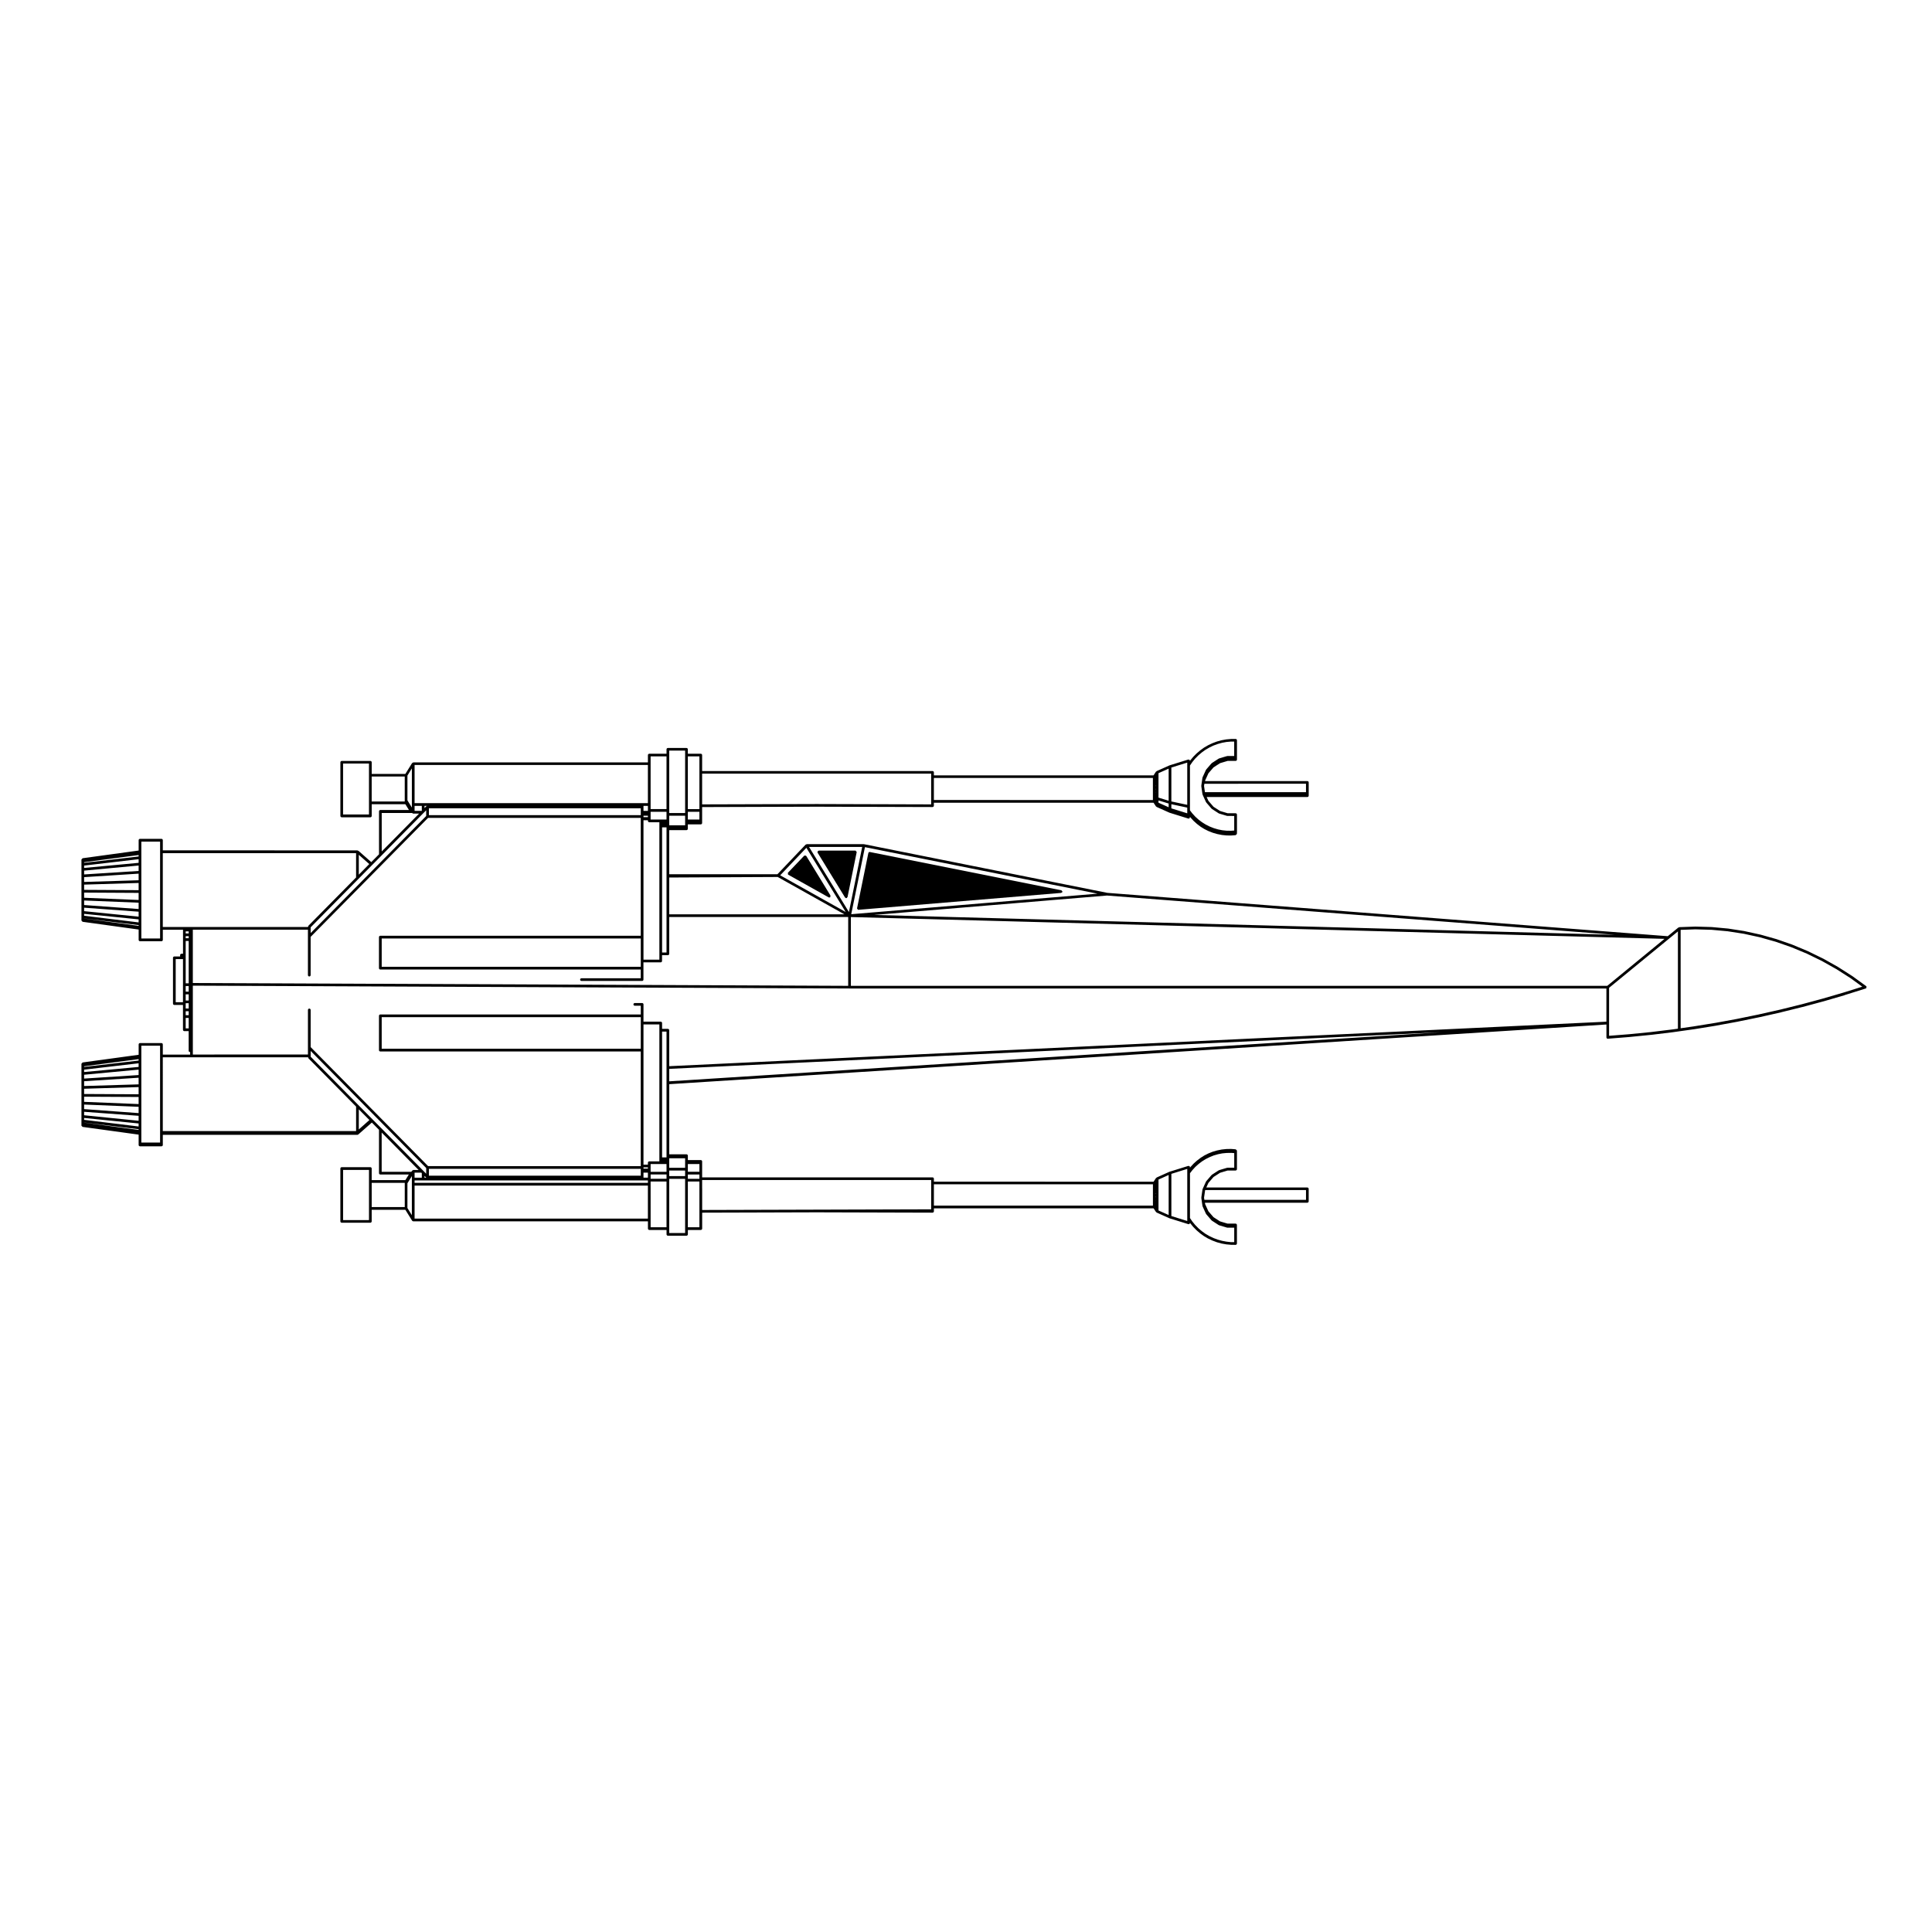 <?xml version="1.0" encoding="UTF-8"?>
<!-- Uploaded to: ICON Repo, www.svgrepo.com, Generator: ICON Repo Mixer Tools -->
<svg fill="#000000" width="800px" height="800px" version="1.1" viewBox="144 144 512 512" xmlns="http://www.w3.org/2000/svg">
 <g>
  <path d="m371.12 384.78c0.012 0.098 0.117 0.109 0.18 0.172 0.051 0.047 0.031 0.133 0.102 0.145 0.023 0.004 0.051 0.012 0.074 0.012 0.012 0 0.02-0.004 0.031-0.004l53.688-4.473h0.012 0.027c0.035 0 0.023-0.055 0.055-0.066 0.117-0.039 0.242-0.09 0.266-0.215 0.004-0.02-0.035-0.023-0.035-0.051 0-0.02 0.039-0.02 0.039-0.047-0.004-0.086-0.105-0.086-0.16-0.137-0.055-0.059-0.039-0.168-0.121-0.18l-50.738-10.141h-0.004c-0.203-0.055-0.379 0.086-0.418 0.281l-2.984 14.617c-0.004 0.023 0.035 0.031 0.035 0.055-0.012 0.008-0.047 0.008-0.047 0.031z"/>
  <path d="m371 369.82c0-0.016 0.035-0.016 0.035-0.035 0-0.09-0.105-0.102-0.168-0.168-0.051-0.059-0.035-0.168-0.117-0.188-0.02 0-0.02 0.023-0.039 0.023s-0.016-0.035-0.035-0.035h-9.703c-0.047 0-0.039 0.066-0.082 0.082-0.039 0.004-0.074-0.051-0.105-0.023-0.059 0.035-0.016 0.117-0.039 0.176-0.039 0.055-0.133 0.059-0.133 0.133 0 0.047 0.066 0.039 0.082 0.082 0.012 0.039-0.051 0.07-0.023 0.105l7.273 11.879c0.047 0.07 0.121 0.086 0.195 0.109 0.02 0.004 0.012 0.047 0.035 0.051 0.023 0.004 0.051 0.012 0.074 0.012 0.066 0 0.125-0.02 0.188-0.055 0.039-0.023 0.004-0.086 0.031-0.121 0.039-0.047 0.117-0.047 0.133-0.105l2.422-11.879c0.004-0.02-0.023-0.023-0.023-0.043z"/>
  <path d="m364.03 381.5c0.004-0.07 0.086-0.121 0.047-0.188l-6.402-10.465c-0.016-0.02-0.039 0-0.059-0.012-0.012-0.02 0.016-0.047 0-0.059-0.066-0.059-0.141 0.012-0.223 0.004-0.082-0.012-0.141-0.098-0.211-0.051-0.02 0.012 0 0.039-0.016 0.055-0.02 0.016-0.047-0.016-0.059 0l-4.277 4.484c-0.016 0.016 0.016 0.039 0 0.059-0.012 0.016-0.039 0-0.051 0.016-0.039 0.07 0.047 0.125 0.059 0.203 0.004 0.086-0.059 0.168 0.004 0.23 0.02 0.016 0.047 0.016 0.07 0.023 0.004 0.004-0.004 0.016 0.004 0.02l10.68 5.984c0.055 0.035 0.109 0.051 0.172 0.051 0.066 0 0.125-0.02 0.188-0.055 0.023-0.016 0-0.051 0.016-0.07 0.035-0.023 0.09-0.02 0.105-0.066 0.039-0.055-0.043-0.105-0.047-0.164z"/>
  <path d="m165.89 442.64 14.852 2.047v2.746c0 0.195 0.16 0.352 0.359 0.352h5.688c0.195 0 0.359-0.156 0.359-0.352v-2.695h51.578c0.086 0 0.168-0.031 0.238-0.102l3.578-3.148 1.895 1.918v11.492c0 0.195 0.16 0.363 0.359 0.363h7.547l-0.922 1.484h-8.922v-3.082c0-0.195-0.16-0.352-0.359-0.352h-7.582c-0.195 0-0.359 0.156-0.359 0.352v14.016c0 0.195 0.16 0.352 0.359 0.352h7.582c0.195 0 0.359-0.156 0.359-0.352v-3.078h8.922l1.785 2.883c0.07 0.105 0.188 0.176 0.309 0.176h62.195v1.93c0 0.195 0.16 0.363 0.359 0.363h4.57v1.16c0 0.195 0.16 0.363 0.359 0.363h4.934c0.195 0 0.359-0.168 0.359-0.363v-1.16h3.43c0.195 0 0.359-0.168 0.359-0.363v-4.223l30.348-0.09 30.707 0.09c0.195 0 0.352-0.168 0.359-0.363v-0.785h58.215l0.648 0.984c0.031 0.051 0.09 0.051 0.133 0.074 0.016 0.016 0 0.047 0.02 0.055l3.41 1.527c0.016 0.004 0.023 0 0.035 0.012h0.004l4.934 1.535c0.039 0.02 0.074 0.02 0.105 0.02 0.152 0 0.297-0.102 0.336-0.246 0.012-0.031-0.035-0.039-0.031-0.059 0.004-0.031 0.051-0.023 0.051-0.051l-0.012-0.012 0.047 0.07c0.004 0.004 0.016 0 0.02 0.012 0.004 0-0.004 0.012 0 0.012l0.777 0.953c0.004 0.004 0.016 0 0.02 0.012 0.004 0-0.004 0.012 0 0.012l0.867 0.887c0.004 0.004 0.016 0 0.023 0.012v0.012l0.938 0.797c0.004 0 0.016 0 0.023 0.012 0 0-0.004 0.004 0 0.012l0.996 0.719c0.004 0 0.016 0 0.02 0.004 0.004 0.004 0 0.012 0.004 0.016l1.062 0.621c0.012 0 0.02 0 0.031 0.004v0.004l1.113 0.527c0.012 0 0.02 0 0.023 0.004l0.004 0.004 1.152 0.434h0.023c0.004 0.004 0.004 0.012 0.004 0.012l1.184 0.324c0.012 0.012 0.02 0.004 0.031 0.012l1.211 0.215c0.012 0.004 0.02 0.004 0.031 0.012h0.004 0.031l1.188 0.105c0.012 0 0.02 0.004 0.031 0.012l1.23 0.012h0.004c0.195 0 0.352-0.168 0.359-0.352l-0.004-0.004s0.004 0 0.004-0.004v-4.906c0-0.195-0.16-0.363-0.359-0.363h-2.121l-1.996-0.594-1.734-1.117-1.355-1.57-0.855-1.879-0.059-0.383h27.137c0.195 0 0.359-0.168 0.359-0.363v-3.305c0-0.195-0.16-0.363-0.359-0.363h-26.773l0.555-1.211 1.355-1.57 1.734-1.117 1.996-0.598h2.121c0.195-0.012 0.359-0.168 0.359-0.363v-4.906c0-0.105-0.117-0.125-0.191-0.195-0.059-0.051-0.055-0.152-0.137-0.156l-0.031-0.004v-0.004 0.004l-1.16-0.098c-0.004 0-0.004 0.012-0.016 0.016-0.004-0.004-0.004-0.016-0.016-0.016h-0.004l-1.195 0.02c-0.012 0-0.004 0.012-0.016 0.016-0.012 0-0.004-0.016-0.016-0.016l-1.184 0.125c-0.012 0-0.004 0.016-0.016 0.02-0.012 0-0.012-0.02-0.02-0.02l-1.168 0.238c-0.004 0-0.004 0.012-0.012 0.016-0.012 0-0.016-0.016-0.02-0.016l-1.148 0.332c-0.012 0.004-0.004 0.02-0.012 0.02-0.012 0.012-0.016-0.012-0.023-0.012l-1.113 0.441c-0.012 0 0 0.016-0.012 0.02-0.004 0-0.012-0.012-0.02-0.012l-1.066 0.539c-0.004 0 0 0.016-0.004 0.02-0.012 0-0.02-0.012-0.023-0.012l-1.012 0.641c-0.004 0 0 0.016-0.004 0.02-0.004 0.004-0.016-0.012-0.02 0l-0.945 0.719c-0.004 0 0.004 0.012-0.004 0.02-0.004 0-0.016-0.012-0.02 0l-0.887 0.797c-0.004 0.012 0.004 0.02 0 0.031-0.012 0-0.02-0.012-0.023 0l-0.805 0.875c-0.004 0.012 0.004 0.02 0 0.023-0.004 0.004-0.012-0.004-0.016 0.004l-0.09 0.109v-0.121c0-0.023-0.047-0.02-0.051-0.051-0.004-0.02 0.039-0.031 0.031-0.059-0.039-0.137-0.168-0.215-0.312-0.223-0.012-0.004-0.012-0.023-0.023-0.023-0.016 0-0.012 0.02-0.023 0.02-0.031 0.012-0.055-0.016-0.086 0l-4.934 1.535c-0.004 0 0 0.012-0.004 0.012-0.016 0.004-0.023 0-0.035 0l-3.41 1.527c-0.039 0.02-0.012 0.082-0.039 0.105-0.035 0.02-0.09-0.016-0.109 0.02l-0.648 0.984-58.219-0.012v-0.781c0-0.195-0.16-0.352-0.359-0.352l-61.059-0.004v-4.231c0-0.195-0.16-0.352-0.359-0.352h-3.426v-1.168c0-0.195-0.16-0.363-0.359-0.363h-4.57v-18.586l248.36-15.816v3.414c0 0.012 0.016 0.012 0.016 0.02 0 0.012-0.012 0.004-0.012 0.012 0.016 0.188 0.168 0.332 0.352 0.332 0.012 0 0.02-0.012 0.031-0.012l5.707-0.449 0.004 0.004c0.012 0 0.023-0.012 0.035-0.012l5.715-0.57h0.047l5.719-0.695c0.012 0 0.02-0.004 0.031-0.004l1.727-0.246 3.996-0.562c0.012-0.004 0.016-0.004 0.023-0.004l5.727-0.926v-0.012h0.004l5.691-1.043c0.012-0.004 0.023-0.004 0.035-0.012l5.688-1.164c0.004 0 0.012 0 0.016-0.004l5.684-1.281s0-0.012 0.004-0.012l5.637-1.395h0.031l5.621-1.516h0.012l5.598-1.633 0.004-0.023 0.012-0.004 5.562-1.742c0.02-0.004 0.004-0.039 0.023-0.047 0.055-0.023 0.117-0.031 0.156-0.086 0.039-0.051-0.035-0.105-0.023-0.168 0.012-0.059 0.098-0.09 0.074-0.145-0.02-0.074-0.074-0.117-0.121-0.168-0.012 0 0-0.012-0.004-0.02l-0.023-0.016c-0.012-0.004-0.012-0.012-0.02-0.016l-3.598-2.609c-0.004 0-0.012 0.004-0.016 0 0 0 0-0.012-0.004-0.012l-3.785-2.418c-0.004 0-0.012 0.004-0.012 0.004-0.004-0.004 0-0.012-0.004-0.016l-3.906-2.195h-0.016l-0.004-0.004-4.016-1.961c-0.004 0-0.012 0.004-0.016 0.004s0-0.012-0.004-0.016l-4.106-1.715c-0.004 0-0.012 0.004-0.016 0.004s0-0.012-0.004-0.016l-4.176-1.457c-0.004 0-0.012 0.004-0.016 0.004-0.004 0 0-0.012-0.004-0.012l-4.242-1.195c-0.012 0-0.012 0.012-0.016 0.012-0.012 0-0.004-0.012-0.012-0.016l-4.277-0.938c-0.004 0-0.004 0.004-0.012 0.004-0.004 0-0.004-0.012-0.012-0.012l-4.297-0.664c-0.004 0-0.004 0.012-0.012 0.012-0.012 0-0.004-0.012-0.012-0.012l-4.301-0.395h-0.023l-4.289-0.121h-0.012-0.016l-4.258 0.152c-0.051 0-0.047 0.074-0.09 0.098-0.047 0.012-0.086-0.039-0.121-0.012l-2.828 2.312-148.54-11.492-64.426-12.887h-0.004c-0.02-0.004-0.02 0.023-0.035 0.023-0.02 0-0.016-0.035-0.035-0.035h-15.168c-0.047 0-0.039 0.066-0.082 0.082-0.039 0.004-0.074-0.051-0.105-0.023-0.02 0.012 0.004 0.039-0.016 0.055s-0.047-0.016-0.059 0l-7.473 7.856h-28.676v-11.688h4.57c0.195 0 0.359-0.16 0.359-0.359v-1.168h3.43c0.195 0 0.359-0.16 0.359-0.359v-4.227l30.348-0.098 30.707 0.09c0.195 0 0.352-0.16 0.359-0.359v-0.785h58.215l0.648 0.984c0.031 0.047 0.09 0.047 0.133 0.07 0.016 0.012 0 0.047 0.02 0.055l3.41 1.527c0.016 0.004 0.023 0.004 0.035 0.012 0 0 0 0.004 0.004 0.004l4.934 1.535c0.039 0.016 0.074 0.02 0.105 0.02 0.152 0 0.297-0.102 0.336-0.25 0.012-0.023-0.035-0.031-0.031-0.059 0.004-0.023 0.051-0.02 0.051-0.051v-0.117l0.09 0.109c0.004 0.004 0.012 0.004 0.016 0.012 0.004 0-0.004 0.012 0 0.016l0.805 0.883c0.004 0.004 0.016 0.004 0.023 0.012 0.004 0.004-0.004 0.012 0 0.016l0.887 0.801c0.004 0.004 0.016 0.004 0.023 0.012 0 0-0.004 0.004 0 0.012l0.945 0.719c0.012 0.004 0.02 0.004 0.023 0.012 0.004 0 0 0.004 0.004 0.012l1.012 0.629c0.004 0.004 0.016 0 0.02 0.004 0.004 0 0 0.004 0.004 0.004l1.066 0.535c0.012 0.004 0.02 0 0.031 0.004l1.113 0.441c0.012 0.004 0.02 0.004 0.031 0.004 0.004 0 0 0.004 0.004 0.004l1.148 0.332c0.012 0 0.02 0 0.031 0.004l1.168 0.23c0.023 0.004 0.047 0.012 0.07 0.012l1.152 0.117c0.012 0 0.02 0 0.031 0.004l1.195 0.02h0.004c0.012 0 0.02-0.004 0.031-0.004l1.16-0.09h0.031c0.086-0.004 0.082-0.105 0.137-0.16 0.074-0.066 0.191-0.09 0.191-0.195l0.016-0.543v-4.551c0-0.195-0.16-0.352-0.359-0.359l-2.121-0.004-1.996-0.594-1.734-1.117-1.355-1.57-0.465-1.012h26.684c0.195 0 0.359-0.16 0.359-0.359v-3.512c0-0.195-0.16-0.359-0.359-0.359h-27.105l0.031-0.18 0.855-1.883 1.355-1.566 1.734-1.117 1.996-0.594 2.121-0.004c0.195-0.004 0.359-0.16 0.359-0.359v-5.113h-0.004 0.004c-0.004-0.191-0.16-0.352-0.359-0.352h-0.004l-1.23 0.012c-0.012 0-0.02 0.004-0.031 0.004l-1.223 0.109c-0.012 0-0.004 0.016-0.016 0.016-0.004 0-0.012-0.012-0.016-0.012l-1.211 0.223c-0.012 0-0.004 0.016-0.012 0.016-0.012 0-0.012-0.012-0.02-0.012l-1.184 0.328c-0.012 0-0.004 0.016-0.012 0.02-0.012 0-0.016-0.012-0.02-0.012l-1.152 0.43c-0.012 0.004 0 0.016-0.012 0.02-0.004 0-0.016-0.012-0.02-0.004l-1.113 0.527c-0.004 0 0 0.012-0.004 0.016-0.012 0-0.016-0.012-0.023-0.004l-1.062 0.621c-0.012 0.004 0 0.016-0.004 0.023-0.004 0-0.016-0.012-0.02-0.004l-0.996 0.719c-0.004 0.004 0.004 0.016-0.004 0.02-0.004 0.004-0.016-0.004-0.02 0l-0.938 0.797c-0.004 0.004 0.004 0.016 0 0.02-0.012 0.004-0.02-0.004-0.023 0l-0.867 0.875c-0.004 0.004 0.004 0.016 0 0.023-0.004 0.004-0.016-0.004-0.02 0l-0.777 0.945c-0.004 0.004 0.004 0.016 0.004 0.02-0.012 0.004-0.02 0-0.023 0.004l-0.047 0.066c0-0.023-0.047-0.023-0.051-0.051-0.004-0.023 0.039-0.035 0.031-0.059-0.039-0.141-0.168-0.215-0.312-0.223-0.016 0-0.016-0.023-0.031-0.023-0.016 0-0.012 0.02-0.023 0.023-0.031 0-0.055-0.016-0.086-0.004l-4.934 1.535c-0.004 0 0 0.012-0.004 0.016-0.016 0-0.023-0.004-0.035 0l-3.41 1.523c-0.039 0.016-0.012 0.074-0.039 0.105-0.035 0.023-0.09-0.016-0.109 0.02l-0.648 0.984h-58.207v-0.785c0-0.195-0.16-0.359-0.359-0.359h-61.059v-4.227c0-0.195-0.16-0.359-0.359-0.359l-3.426 0.004v-1.168c0-0.195-0.16-0.359-0.359-0.359h-4.934c-0.195 0-0.359 0.16-0.359 0.359v1.168h-4.57c-0.195 0-0.359 0.16-0.359 0.359v1.934l-62.191-0.004c-0.074 0-0.074 0.098-0.125 0.133-0.059 0.031-0.141-0.016-0.176 0.039l-1.785 2.883h-8.922v-3.078c0-0.195-0.16-0.359-0.359-0.359h-7.582c-0.195 0-0.359 0.16-0.359 0.359v14.215c0 0.195 0.16 0.359 0.359 0.359h7.582c0.195 0 0.359-0.16 0.359-0.359v-3.102h8.922l0.941 1.523h-7.566c-0.195 0-0.359 0.16-0.359 0.359v11.383l-2.051 2.074-3.422-3.019c-0.039-0.035-0.09 0.023-0.133 0.012-0.051-0.023-0.051-0.105-0.105-0.105l-51.586-0.004v-2.656c0-0.012-0.02-0.012-0.02-0.02 0-0.012 0.02-0.012 0.02-0.02 0-0.195-0.16-0.359-0.359-0.359h-5.684c-0.195 0-0.359 0.16-0.359 0.359v2.746l-14.852 2.039c-0.09 0.016-0.086 0.121-0.137 0.18-0.059 0.066-0.172 0.082-0.172 0.172v16.141c0 0.098 0.109 0.105 0.172 0.172 0.055 0.059 0.051 0.172 0.137 0.18l14.852 2.051v2.742c0 0.195 0.16 0.359 0.359 0.359h5.688c0.195 0 0.359-0.16 0.359-0.359v-2.695h5.352v6.363l-0.406 0.004c-0.195 0-0.359 0.16-0.359 0.359v0.363l-1.535-0.004c-0.195 0-0.359 0.16-0.359 0.359v12.133c0 0.195 0.16 0.363 0.359 0.363h2.289v6.574c0 0.195 0.16 0.363 0.359 0.363h1.152v5.195c0 0.195 0.16 0.352 0.359 0.352l0.027-0.004v0.672h-7.242v-2.695c0-0.195-0.16-0.363-0.359-0.363h-5.684c-0.195 0-0.359 0.168-0.359 0.363v2.746l-14.852 2.035c-0.09 0.02-0.086 0.121-0.137 0.188-0.059 0.059-0.172 0.082-0.172 0.168v16.379c0 0.098 0.109 0.105 0.172 0.168 0.051 0.059 0.047 0.168 0.133 0.18zm75.895 11.398v13.297h-6.863v-13.289l6.863-0.004zm9.48 3.441v6.406h-8.762v-6.418h8.762zm238.84 1.898v2.602l-26.934-0.004-0.086-0.59 0.281-1.941 0.012-0.07zm-30.754-4.445 0.629-0.816s0.004 0 0.004-0.004l0.789-0.867 0.871-0.781 0.922-0.699 0.973-0.605 1.062-0.527 1.043-0.422h0.004l1.148-0.332 1.129-0.223 1.133-0.109h0.004l1.195-0.02v-0.004l0.828 0.066v3.871h-1.812c-0.023 0-0.023 0.047-0.047 0.051-0.023 0-0.035-0.039-0.059-0.031l-2.086 0.621c-0.023 0.004-0.012 0.039-0.031 0.055-0.02 0.012-0.039-0.023-0.059-0.016l-1.824 1.18c-0.02 0.02 0.004 0.051-0.016 0.07-0.02 0.012-0.051-0.02-0.066 0l-1.422 1.652c-0.016 0.02 0.016 0.039 0.004 0.059-0.016 0.02-0.051 0-0.059 0.02l-0.805 1.773-0.098 0.215c-0.012 0.02 0.023 0.031 0.02 0.051-0.012 0.02-0.047 0.012-0.051 0.031l-0.023 0.156h0.004c0 0.012-0.004 0.004-0.004 0.004l-0.289 2c-0.004 0.02 0.035 0.023 0.039 0.051-0.004 0.02-0.047 0.02-0.039 0.051l0.133 0.945v0.008l0.176 1.199c0.004 0.031 0.039 0.02 0.051 0.047 0.004 0.02-0.031 0.035-0.02 0.055l0.902 1.98c0.012 0.02 0.047 0.016 0.059 0.039 0.012 0.012-0.016 0.031-0.004 0.039l1.422 1.652c0.02 0.02 0.051 0.016 0.07 0.031 0.016 0.012 0 0.031 0.012 0.039l1.824 1.18c0.023 0.016 0.055 0.012 0.082 0.02 0.004 0.004 0 0.02 0.012 0.02l2.086 0.621c0.035 0.012 0.07 0.02 0.105 0.02h1.812v3.836l-0.867-0.004h-0.004l-1.184-0.133-1.152-0.215-1.176-0.324-1.133-0.422-1.055-0.504-1.062-0.621h-0.004l-0.957-0.695-0.898-0.762-0.867-0.887-0.742-0.902-0.629-0.922 0.004-11.859zm-4.926 0.922v-0.77l4.211-1.316v0.688c0 0.012 0.02 0.012 0.02 0.02 0 0.012-0.02 0.012-0.02 0.02v13.082l-4.211-1.316zm-3.41 8.52v-7.781l2.691-1.211v10.609l-2.691-1.199zm-0.719-4.965v0.012l-0.031 0.012zm-0.039 0.801 0.039-0.016v0.18l-0.039 0.004zm0 0.879h0.039v0.207l-0.039-0.02zm0 0.949 0.039 0.016v0.059l-0.039-0.031zm-0.715-4.188c0 0.004-0.004 0.004 0 0-0.004 0.02 0.016 0.02 0.016 0.031 0 0.02-0.02 0.031-0.02 0.051v5.574l-58.047-0.004v-5.641c0-0.004-0.004-0.004-0.004-0.012zm-119.47 1.055v-2.191h60.699v0.785c0 0.012 0.02 0.012 0.02 0.02 0 0.02-0.02 0.031-0.02 0.051v0.297c0 0.012 0.02 0.012 0.02 0.02 0 0.02-0.02 0.031-0.02 0.051v6.543l-60.691 0.18v-5.754zm-3.785-5.051v-1.375h3.066v2.055h-3.066zm0 2.188v-0.785h3.066v1.145h-3.066zm0 1.074h3.066v12.125h-3.066zm263.1-66.691 3.898-0.141 4.273 0.121h0.012l4.246 0.387 4.297 0.664h0.004l4.238 0.926 4.211 1.188 4.176 1.457h0.004l4.086 1.699 3.981 1.941 3.898 2.191 3.75 2.398 3.062 2.227-4.875 1.527-5.598 1.633-5.621 1.516-5.637 1.395h-0.004l-5.684 1.281v0.004l-5.691 1.164v0.004l-5.699 1.047h-0.004l-5.727 0.926v0.004l-3.594 0.516zm-99.285-38.723v2.227h-26.781l-0.238-1.641 0.086-0.586zm-30.754 6.031v-10.855l0.629-0.922 0.742-0.906 0.867-0.875 0.898-0.766 0.957-0.691h0.004l1.062-0.621v-0.004l1.047-0.504h0.004l1.133-0.418 1.176-0.328 1.152-0.211 1.184-0.105h0.004l0.867-0.004v3.828l-1.812 0.004c-0.023 0-0.023 0.039-0.047 0.047-0.023 0-0.035-0.039-0.059-0.031l-2.086 0.621c-0.023 0.004-0.012 0.047-0.031 0.055-0.02 0.012-0.039-0.023-0.059-0.012l-1.824 1.18c-0.02 0.016 0.004 0.047-0.016 0.066-0.02 0.02-0.051-0.016-0.066 0.004l-1.422 1.648c-0.016 0.02 0.016 0.039 0.004 0.059-0.016 0.02-0.051 0-0.059 0.02l-0.902 1.98c-0.012 0.02 0.023 0.035 0.02 0.055s-0.047 0.012-0.051 0.035l-0.176 1.203v0.004l-0.133 0.945c-0.004 0.023 0.035 0.023 0.039 0.051-0.004 0.02-0.047 0.023-0.039 0.051l0.289 2h0.004c0 0.004-0.004 0.004-0.004 0.004l0.023 0.156c0.004 0.023 0.039 0.02 0.051 0.039 0.004 0.02-0.031 0.031-0.02 0.051l0.188 0.414 0.715 1.566c0.012 0.023 0.047 0.016 0.059 0.039 0.012 0.012-0.016 0.031-0.004 0.047l1.422 1.648c0.02 0.02 0.051 0.016 0.07 0.035 0.016 0.012 0 0.023 0.012 0.035l1.824 1.18c0.023 0.016 0.055 0.016 0.082 0.023 0.004 0 0 0.016 0.012 0.02l2.086 0.621c0.035 0.012 0.07 0.016 0.105 0.016l1.812 0.004v3.863l-0.82 0.059h-0.004l-1.195-0.016h-0.004l-1.133-0.117-1.125-0.223-1.129-0.332-1.102-0.434-1.031-0.52-0.973-0.605-0.922-0.695-0.871-0.785-0.789-0.867h-0.004l-0.629-0.816-0.008-1.012zm-4.926-10.328 4.211-1.309v11.195l-4.211-0.898zm0 9.723 4.211 0.898v1.512l-4.211-1.309zm-3.41-2.367v-5.863l2.691-1.199v8.508l-2.691-0.828zm0 1.574v-0.211l2.691 0.82v0.988l-2.691-1.203zm-0.719-4.969m-0.039 0.801 0.039-0.02v0.188h-0.039zm0 0.883h0.039v0.203l-0.039-0.016zm0 0.941 0.039 0.012v0.066l-0.039-0.023zm-58.766 1.824v-5.644h58.043v5.848l-58.043-0.004zm-61.418 1.145v-7.934l60.699-0.004v8.148l-30.344-0.09-30.355 0.09zm-3.785-12.52h3.066v13.984h-3.066zm0 15.379v-0.684h3.066v2.051h-3.066zm-4.93-1.043v-15.863h4.211v16.547h-4.211zm0 3.34v-1.938h4.211v2.535h-4.211zm-79.574-12.691v10.426h-6.863v-13.504h6.863zm9.48 5.695v1.285h-8.762v-6.621h8.762zm-70.523 34.242-14.445-1.941v-0.016l14.445 1.762zm0-0.914-14.445-1.762v-0.508l14.445 1.465zm0-1.52-14.445-1.461v-0.918l14.445 1.059zm0-2.027-14.445-1.059v-1.203l14.445 0.586zm0-2.398-14.445-0.586v-1.371l14.445 0.082zm0-2.598-14.445-0.082v-1.387l14.445-0.438zm0-2.625-14.445 0.445v-1.27l14.445-0.926zm0-2.469-14.445 0.926v-1.012l14.445-1.352zm0-2.148-14.445 1.352v-0.629l14.445-1.688zm0-1.688-14.445 1.688v-0.168l14.445-1.898zm5.688-1.27v23.008h-4.969v-25.668h4.969zm6.066 35.246v4.648h-1.93v-11.422h1.934v6.773zm0-7.488h-0.035v-0.004zm46.594 45.852v-5.332l2.812 2.84zm3.731-2.574s-0.004 0.004 0 0l-0.133-0.125-0.012-0.012v-0.012l-3.688-3.727-12.656-12.828 0.004-0.215v-1.309l30.617 31.023v1.523l-0.543-0.555-0.336-0.344-11.012-11.16zm14.148 15.363h-0.461v-0.469zm-1.18-1.195v1.188h-1.914v-1.328h1.785zm-2.637 1.555v9.574l-1.176-1.898v-5.59l0.004-0.973 1.176-1.898zm0.234-2.277c-0.059 0.031-0.141-0.016-0.176 0.047l-0.191 0.312h-7.867v-10.41l9.793 9.922h-1.438c-0.066-0.004-0.066 0.094-0.121 0.129zm62.324 12.758h-61.836v-8.758h61.832v8.758zm0-9.477h-61.836v-0.648h61.836zm-58.043-1.891v-1.82h56.148v1.82zm56.148-33.645h-68.656v-8.375h68.66v1.559zm1.895 32.965v1.199h-1.176v-1.328h1.176zm0-1.199h-1.176l0.004-0.301v-0.039h1.176zm0-1.57v0.516h-1.176v-37.164h4.211v36.297h-2.676c-0.195-0.016-0.359 0.156-0.359 0.352zm4.93 17.109h-4.211v-1.941l-0.004-9.465v-0.719h4.211zm0-13.195v0.352h-4.211v-1.145h4.211zm0-2.211v0.711h-4.211v-0.324l-0.004-0.164v-1.574h4.211zm0-26.902v23.793h-1.176v-33.336h1.176zm4.93 29.824v14.012h-4.211v-14.363h4.211zm0-1.855v0.777h-4.211v-1.469h4.211zm0-3.945v2.531h-4.211v-2.531zm-4.211-20.387v-3.305l204.73-9.723zm248.36-15.805-248.36 11.793v-9.527c0-0.195-0.16-0.363-0.359-0.363h-1.535v-1.547c0-0.195-0.16-0.363-0.359-0.363h-4.57v-1.559l0.004-3.023c0-0.195-0.16-0.352-0.359-0.352h-1.949c-0.195 0-0.359 0.156-0.359 0.352 0 0.195 0.16 0.363 0.359 0.363h1.586v2.312h-69.02c-0.195 0-0.359 0.156-0.359 0.352v9.105c0 0.195 0.16 0.352 0.359 0.352h69.016v30.387l-56.355-0.004-31.125-31.543v-9.844c0-0.195-0.16-0.363-0.359-0.363-0.195 0-0.359 0.168-0.359 0.363v11.812l-30.504 0.004v-18.254l174.04 0.75h200.57zm16.605-22.008 2.348-1.918v25.781l-1.414 0.195-5.738 0.699-5.738 0.57-5.352 0.422v-12.715zm-16.375 12.504h-200.45v-18.227l215.62 5.777zm-132.56-23.926 134.55 10.402-196.29-5.262 61.73-5.144c0.008 0.004 0.008 0.004 0.012 0.004zm-64.164-12.824 61.625 12.328-65.258 5.441zm-0.723-0.062-3.523 17.262-10.57-17.262zm-14.797 0.227 10.418 17.02-17.359-9.723zm-36.344 7.879 28.746-0.141 17.672 9.895h-46.422zm-0.363 20.586c0.195 0 0.359-0.16 0.359-0.359v-9.758h47.43v18.238l-173.68-0.75v-14.125h30.504v12.031c0 0.195 0.16 0.359 0.359 0.359 0.195 0 0.359-0.16 0.359-0.359v-10.129l31.125-31.543h56.359v31.246h-69.02c-0.195 0-0.359 0.16-0.359 0.359v8.23c0 0.195 0.16 0.359 0.359 0.359h69.016v2.312h-15.707c-0.195 0-0.359 0.16-0.359 0.359 0 0.195 0.16 0.359 0.359 0.359h16.066c0.195 0 0.359-0.16 0.359-0.359v-3.031l-0.004-1.539h4.57c0.195 0 0.359-0.16 0.359-0.359v-1.543zm-63.941-39.543-0.543 0.555-0.004-0.574h0.719c-0.012 0.004-0.016 0.02-0.023 0.023-0.055 0.016-0.109-0.039-0.148-0.004zm0.613 2.434v-1.82h56.148v1.816zm56.148 32.684v7.516h-68.656v-7.512h68.656zm5.648 3.711v-33.156h1.176v33.156zm-3.039-39.211v-12.77h4.211v13.977h-4.211zm0 3.789v-1.863h4.211v2.051h-4.211zm-0.355 0.906h2.676v36.422h-4.211v-36.957h1.176v0.188c0 0.188 0.164 0.348 0.359 0.348zm-0.359-1.723v0.371h-1.176v-0.375zm-1.176-1.289v-1.32h1.176v1.32zm-60.66-12.164h61.832v10.121h-61.832zm0 10.844h1.914v1.305l-0.02 0.016h-1.895zm-1.895-1.473v-6.57l1.176-1.895v10.363zm-6.82 3.356h8.082c0.074 0.098 0.172 0.156 0.281 0.156h1.547l-9.906 10.039v-10.195zm-6.07 11.078 2.777 2.449-2.777 2.816zm-0.102 6.391 3.656-3.707v-0.004l0.012-0.012c0.004 0 0.004 0 0.012-0.004l2.394-2.418 11.113-11.27 0.23-0.223h0.004l0.543-0.555v1.516l-30.617 31.023v-1.52zm-44.977 39.609h-0.797v-2.777h0.797zm0-3.492h-0.797v-1.055h0.797zm0-1.773h-0.797v-1.41h0.797zm0-2.125h-0.797v-1.633h0.797zm0-2.348h-0.797v-1.484h0.797zm0-2.203h-0.797v-11.23h0.797zm0-11.945h-0.797v-0.555h0.797zm0-1.273h-0.797v-0.555h0.797zm0.363-1.715h-7.227v-19.559l51.223 0.004v6.43l-12.656 12.82c-0.039 0.039 0.02 0.098 0 0.145-0.023 0.047-0.105 0.047-0.105 0.105v0.055zm-7.227 34.531h38.469c0 0.051 0.074 0.051 0.102 0.102 0.02 0.051-0.039 0.105 0 0.145l12.656 12.82v6.484l-51.227 0.004zm-5.688 20.184v-23.246h4.969v25.668h-4.969zm-15.164-17.793 14.445-1.902v0.379l-14.445 1.688zm0 0.887 14.445-1.688v0.969l-14.445 1.352zm0 1.348 14.445-1.355v1.438l-14.445 0.934zm0 1.719 14.445-0.926v1.758l-14.445 0.438zm0 1.992 14.445-0.438v1.906l-14.445-0.074zm0 2.109 14.445 0.074v1.879l-14.445-0.59zm0 2.082 14.445 0.59v1.676l-14.445-1.059zm0 1.918 14.445 1.062v1.32l-14.445-1.465zm0 1.633 14.445 1.461v0.801l-14.445-1.762zm0 1.219 14.445 1.762v0.195l-14.445-1.938z"/>
 </g>
</svg>